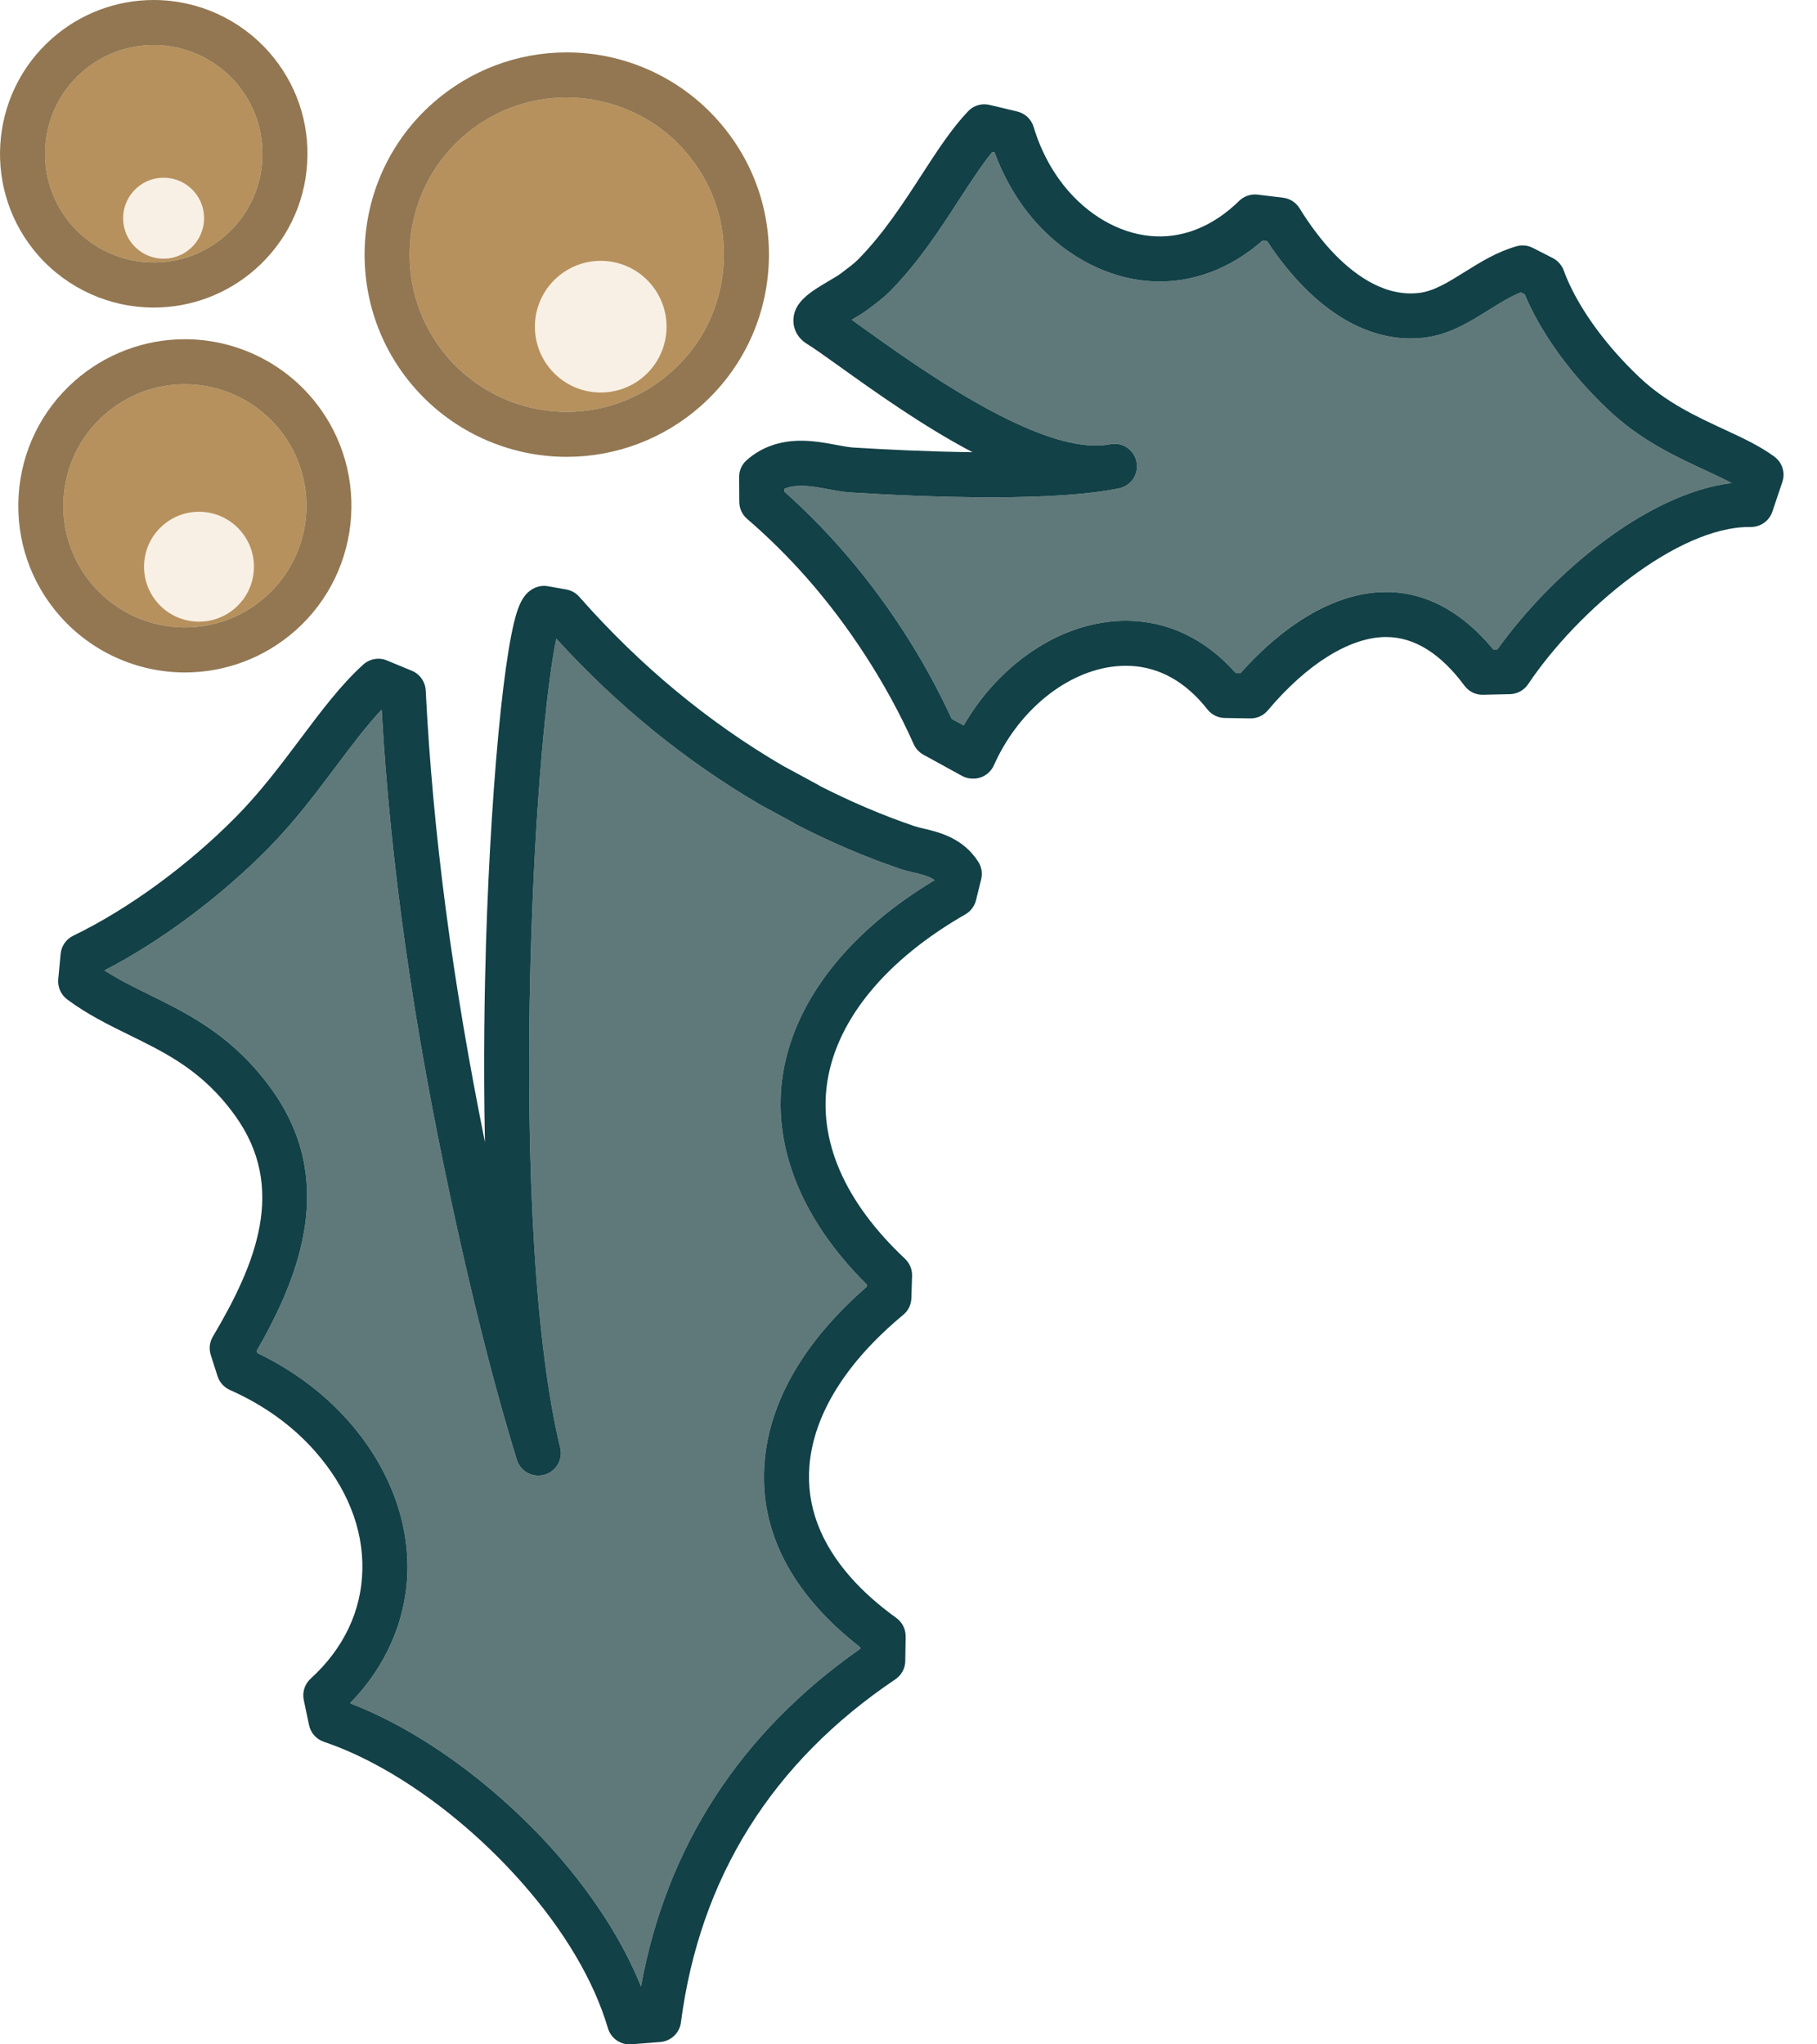 <svg width="40" height="45" viewBox="0 0 40 45" fill="none" xmlns="http://www.w3.org/2000/svg">
<g clip-path="url(#clip0_5237_27142)">
<path d="M18.128 12.388C19.118 13.508 19.972 14.839 20.567 16.178L21.415 16.643L21.427 16.643C22.007 15.339 23.158 14.376 24.361 14.192C25.016 14.091 25.977 14.174 26.832 15.142C26.878 15.195 26.924 15.25 26.97 15.307L27.531 15.317C28.494 14.172 29.545 13.536 30.489 13.525C31.281 13.515 32.008 13.946 32.638 14.796L33.229 14.783C34.46 12.951 36.786 11.074 38.547 11.103L38.768 10.45C38.49 10.245 38.146 10.085 37.747 9.9C37.114 9.606 36.398 9.273 35.751 8.663C35.557 8.481 35.37 8.288 35.196 8.091C34.625 7.443 34.185 6.744 33.957 6.12L33.518 5.896C33.154 5.998 32.826 6.204 32.509 6.403C32.108 6.653 31.729 6.89 31.288 6.939C30.245 7.057 29.391 6.362 28.858 5.759C28.623 5.493 28.397 5.185 28.187 4.843L27.625 4.774C26.981 5.406 26.223 5.725 25.433 5.697C24.608 5.667 23.781 5.247 23.161 4.546C22.765 4.097 22.46 3.54 22.28 2.935L21.67 2.79C21.337 3.141 21.029 3.617 20.703 4.12C20.299 4.744 19.841 5.451 19.249 6.054C19.136 6.168 18.977 6.288 18.808 6.415C18.517 6.633 17.733 6.968 18.027 7.147C18.901 7.678 22.505 10.68 24.534 10.262C23.07 10.564 20.188 10.433 18.742 10.344C18.624 10.336 18.483 10.309 18.334 10.282C17.848 10.191 17.244 10.078 16.767 10.498L16.77 11.044C17.244 11.452 17.701 11.904 18.128 12.388Z" fill="#F9F0E5"/>
<path d="M1.971 8.757C0.658 9.917 0.533 11.921 1.693 13.234C2.853 14.547 4.857 14.672 6.17 13.512C7.483 12.352 7.608 10.348 6.448 9.035C5.288 7.722 3.285 7.597 1.971 8.757Z" fill="#F9F0E5"/>
<path d="M15.094 8.57C16.732 7.124 16.887 4.624 15.441 2.987C13.996 1.349 11.496 1.193 9.858 2.64C8.22 4.085 8.065 6.585 9.51 8.223C10.956 9.861 13.456 10.017 15.094 8.57Z" fill="#F9F0E5"/>
<path d="M1.218 5.297C2.274 6.494 4.1 6.607 5.296 5.551C6.493 4.495 6.606 2.669 5.55 1.473C4.493 0.276 2.667 0.163 1.472 1.219C0.275 2.276 0.162 4.102 1.218 5.297Z" fill="#F9F0E5"/>
<path d="M5.553 18.323C4.451 19.439 3.093 20.43 1.829 21.043L1.776 21.602C2.188 21.907 2.621 22.119 3.08 22.345C3.806 22.702 4.558 23.072 5.247 23.851C5.358 23.976 5.465 24.11 5.567 24.251C6.907 26.094 6.09 28.026 5.113 29.675L5.262 30.142C6.073 30.502 6.759 30.997 7.303 31.613C8.913 33.436 8.859 35.782 7.174 37.317L7.29 37.871C8.816 38.386 10.525 39.599 11.864 41.114C12.843 42.223 13.532 43.396 13.86 44.505L14.5 44.455C14.933 41.124 16.593 38.466 19.434 36.555L19.443 36.016C19.022 35.713 18.656 35.386 18.357 35.047C17.594 34.184 17.247 33.238 17.325 32.238C17.424 30.967 18.2 29.695 19.569 28.561L19.585 28.069C18.135 26.707 17.487 25.177 17.73 23.698C17.98 22.186 19.143 20.765 21.006 19.697L21.12 19.237C21.093 19.195 21.062 19.154 21.03 19.117C20.8 18.857 20.479 18.781 20.22 18.72C20.13 18.699 20.044 18.679 19.97 18.654C19.323 18.433 18.572 18.128 17.76 17.709L17.771 17.709L16.992 17.287C15.535 16.438 13.934 15.223 12.397 13.482L12.38 13.463L11.976 13.392C11.379 13.72 10.533 26.574 11.852 31.985C11.254 30.032 10.804 28.112 10.423 26.346C9.555 22.321 9.051 18.682 8.878 15.223L8.33 14.996C7.875 15.409 7.455 15.968 7.009 16.561C6.566 17.152 6.109 17.762 5.554 18.324L5.553 18.323Z" fill="#F9F0E5"/>
<path d="M2.064 12.906C1.591 12.37 1.355 11.682 1.399 10.968C1.444 10.255 1.763 9.602 2.299 9.129C2.544 8.913 2.823 8.745 3.123 8.631C3.423 8.518 3.744 8.458 4.069 8.458C4.837 8.458 5.569 8.788 6.076 9.363C7.054 10.47 6.948 12.164 5.842 13.141C5.352 13.573 4.723 13.811 4.071 13.811C3.304 13.811 2.572 13.481 2.064 12.906ZM3.58 11.568C3.079 12.01 3.032 12.774 3.474 13.275C3.916 13.775 4.68 13.823 5.181 13.381C5.682 12.939 5.73 12.175 5.287 11.674C4.845 11.173 4.081 11.125 3.58 11.568Z" fill="#B6915D"/>
<path d="M1.589 4.97C0.716 3.981 0.81 2.465 1.799 1.591C2.019 1.398 2.268 1.248 2.536 1.146C2.804 1.044 3.09 0.991 3.382 0.991C4.07 0.991 4.724 1.287 5.178 1.801C5.601 2.281 5.813 2.896 5.772 3.534C5.733 4.173 5.447 4.757 4.968 5.18C4.53 5.567 3.968 5.779 3.385 5.779C2.698 5.779 2.043 5.485 1.589 4.97ZM3.012 4.135C2.643 4.461 2.608 5.024 2.933 5.393C3.26 5.762 3.823 5.797 4.191 5.471C4.56 5.145 4.596 4.582 4.27 4.213C3.944 3.844 3.381 3.809 3.012 4.135Z" fill="#B6915D"/>
<path d="M3.297 21.9C2.947 21.728 2.612 21.563 2.299 21.361C3.538 20.72 4.839 19.751 5.906 18.671C6.484 18.086 6.952 17.462 7.405 16.858C7.746 16.404 8.072 15.97 8.402 15.619C8.593 18.994 9.095 22.542 9.937 26.45C10.269 27.989 10.732 30.025 11.377 32.13C11.456 32.386 11.724 32.534 11.983 32.462C12.241 32.392 12.396 32.128 12.333 31.867C11.797 29.669 11.559 25.784 11.678 21.207C11.772 17.645 12.042 15.022 12.247 14.058C13.589 15.528 15.099 16.758 16.741 17.715C16.746 17.718 16.75 17.72 16.754 17.723L17.465 18.108C17.486 18.123 17.508 18.137 17.532 18.149C18.28 18.535 19.046 18.863 19.809 19.122C19.906 19.156 20.007 19.18 20.106 19.202C20.274 19.243 20.449 19.283 20.575 19.372L20.575 19.375C18.687 20.507 17.506 22.008 17.241 23.618C16.981 25.195 17.634 26.841 19.081 28.273L19.08 28.325C17.712 29.511 16.936 30.847 16.83 32.199C16.741 33.339 17.13 34.407 17.984 35.375C18.257 35.684 18.579 35.981 18.943 36.262L18.943 36.29C16.296 38.142 14.674 40.639 14.111 43.725C13.717 42.743 13.077 41.739 12.234 40.785C10.919 39.295 9.25 38.084 7.717 37.498L7.714 37.482C8.501 36.676 8.945 35.656 8.969 34.583C8.995 33.431 8.535 32.259 7.674 31.284C7.129 30.667 6.455 30.163 5.667 29.783L5.651 29.734C6.603 28.078 7.427 25.967 5.967 23.959C5.856 23.807 5.739 23.659 5.618 23.523C4.864 22.669 4.032 22.26 3.297 21.9Z" fill="#5F797A"/>
<path d="M9.882 7.894C8.619 6.464 8.755 4.273 10.186 3.01C10.502 2.731 10.863 2.515 11.251 2.368C11.639 2.222 12.053 2.144 12.474 2.144C13.467 2.144 14.413 2.571 15.07 3.314C15.681 4.007 15.987 4.897 15.929 5.819C15.872 6.742 15.458 7.586 14.766 8.198C14.133 8.757 13.32 9.065 12.477 9.065C11.484 9.065 10.538 8.638 9.882 7.894ZM12.266 6.104C11.665 6.634 11.609 7.55 12.138 8.15C12.668 8.75 13.584 8.807 14.184 8.277C14.784 7.747 14.84 6.832 14.311 6.232C13.781 5.631 12.866 5.575 12.266 6.104Z" fill="#B6915D"/>
<path d="M17.265 10.819L17.265 10.761C17.368 10.714 17.488 10.693 17.634 10.693C17.83 10.693 18.04 10.732 18.242 10.77C18.399 10.8 18.562 10.83 18.712 10.839C19.502 10.889 20.684 10.947 21.829 10.947C23.052 10.947 23.996 10.88 24.634 10.749C24.903 10.694 25.075 10.432 25.02 10.164C24.964 9.895 24.703 9.723 24.435 9.778C24.339 9.798 24.234 9.808 24.122 9.808C22.616 9.808 20.206 8.082 19.048 7.253C18.94 7.176 18.841 7.104 18.748 7.039C18.75 7.038 18.751 7.038 18.752 7.038C18.882 6.961 19.006 6.888 19.108 6.811C19.29 6.674 19.464 6.544 19.602 6.403C20.228 5.765 20.7 5.036 21.118 4.391C21.367 4.006 21.606 3.638 21.846 3.343L21.896 3.355C22.102 3.921 22.408 4.442 22.79 4.875C23.499 5.678 24.456 6.159 25.415 6.194C26.269 6.224 27.09 5.913 27.794 5.296L27.895 5.308C28.082 5.593 28.281 5.855 28.487 6.089C29.273 6.979 30.161 7.45 31.055 7.45C31.152 7.45 31.249 7.444 31.344 7.434C31.896 7.371 32.341 7.094 32.772 6.825C33.014 6.674 33.245 6.529 33.48 6.434L33.565 6.478C33.827 7.108 34.269 7.79 34.825 8.42C35.01 8.629 35.207 8.833 35.411 9.026C36.116 9.691 36.872 10.041 37.539 10.351C37.751 10.45 37.947 10.54 38.12 10.633C36.285 10.855 34.183 12.591 32.965 14.294L32.874 14.296C32.365 13.678 31.578 13.03 30.515 13.03L30.483 13.03C29.445 13.043 28.325 13.675 27.308 14.818L27.205 14.817L27.203 14.815C27.203 14.815 27.202 14.812 27.201 14.812C26.536 14.061 25.701 13.664 24.785 13.664C24.619 13.664 24.452 13.677 24.285 13.702C23.074 13.889 21.913 14.757 21.215 15.969L20.951 15.824C20.333 14.478 19.488 13.18 18.499 12.06C18.109 11.618 17.694 11.202 17.265 10.819Z" fill="#5F797A"/>
<path d="M4.071 14.802C4.966 14.802 5.827 14.476 6.498 13.884C8.014 12.546 8.158 10.223 6.82 8.707C6.124 7.919 5.121 7.467 4.069 7.467C3.176 7.467 2.314 7.793 1.643 8.385C0.909 9.034 0.471 9.929 0.41 10.907C0.349 11.884 0.673 12.827 1.321 13.562C2.017 14.35 3.02 14.802 4.071 14.802ZM1.399 10.968C1.444 10.255 1.763 9.602 2.299 9.129C2.544 8.913 2.823 8.745 3.123 8.631C3.423 8.518 3.744 8.458 4.069 8.458C4.838 8.458 5.569 8.788 6.077 9.363C7.054 10.47 6.948 12.164 5.842 13.141C5.352 13.573 4.724 13.811 4.071 13.811C3.304 13.811 2.572 13.481 2.064 12.906C1.591 12.37 1.355 11.682 1.399 10.968Z" fill="#927752"/>
<path d="M1.144 0.848C-0.256 2.083 -0.389 4.226 0.846 5.626C1.488 6.353 2.414 6.77 3.385 6.77C4.21 6.77 5.005 6.469 5.624 5.923C6.302 5.324 6.706 4.498 6.762 3.595C6.818 2.693 6.52 1.823 5.921 1.145C5.279 0.418 4.354 0 3.382 0C2.557 0 1.762 0.301 1.144 0.848ZM5.179 1.801C5.601 2.281 5.813 2.896 5.773 3.534C5.733 4.173 5.448 4.757 4.968 5.18C4.53 5.567 3.968 5.779 3.385 5.779C2.698 5.779 2.043 5.484 1.59 4.97C0.716 3.981 0.81 2.465 1.799 1.591C2.019 1.398 2.268 1.248 2.536 1.146C2.805 1.044 3.091 0.991 3.382 0.991C4.07 0.991 4.724 1.287 5.179 1.801Z" fill="#927752"/>
<path d="M21.4 18.788C21.066 18.41 20.625 18.307 20.331 18.238C20.253 18.219 20.179 18.202 20.128 18.184C19.434 17.948 18.736 17.651 18.052 17.302C18.038 17.292 18.021 17.282 18.005 17.273L17.233 16.855C15.594 15.899 14.091 14.653 12.767 13.153L12.751 13.135C12.677 13.05 12.575 12.994 12.465 12.975L12.06 12.904C12.032 12.899 12.004 12.896 11.975 12.896C11.892 12.896 11.81 12.917 11.737 12.958C11.503 13.086 11.382 13.341 11.258 13.967C11.178 14.375 11.099 14.932 11.025 15.622C10.874 17.045 10.758 18.873 10.699 20.767C10.669 21.75 10.637 23.359 10.676 25.141C9.955 21.575 9.527 18.312 9.372 15.198C9.362 15.007 9.244 14.838 9.067 14.765L8.519 14.538C8.342 14.464 8.138 14.5 7.996 14.629C7.505 15.073 7.072 15.651 6.612 16.264C6.179 16.84 5.731 17.437 5.2 17.975C4.136 19.052 2.829 20.008 1.612 20.597C1.456 20.672 1.351 20.824 1.335 20.997L1.282 21.555C1.266 21.728 1.342 21.896 1.48 22C1.929 22.332 2.381 22.554 2.86 22.789C3.575 23.14 4.25 23.473 4.875 24.179C4.975 24.293 5.072 24.414 5.165 24.542C6.333 26.148 5.625 27.836 4.686 29.421C4.613 29.543 4.596 29.691 4.64 29.825L4.789 30.292C4.832 30.427 4.931 30.537 5.06 30.595C5.804 30.925 6.434 31.378 6.931 31.94C7.637 32.739 7.999 33.645 7.977 34.561C7.957 35.464 7.563 36.29 6.839 36.95C6.709 37.068 6.651 37.246 6.687 37.419L6.803 37.971C6.839 38.144 6.963 38.283 7.13 38.34C8.578 38.828 10.208 39.988 11.491 41.442C12.422 42.496 13.076 43.603 13.383 44.644C13.449 44.869 13.663 45.017 13.897 44.999L14.537 44.948C14.771 44.929 14.96 44.75 14.99 44.518C15.405 41.335 16.992 38.794 19.71 36.965C19.845 36.875 19.927 36.724 19.929 36.562L19.937 36.024C19.94 35.861 19.863 35.708 19.731 35.613C19.34 35.331 19.002 35.031 18.727 34.719C18.057 33.96 17.751 33.138 17.818 32.276C17.907 31.142 18.621 29.989 19.884 28.942C19.994 28.852 20.059 28.718 20.063 28.576L20.079 28.085C20.083 27.942 20.026 27.805 19.923 27.708C18.591 26.456 18.001 25.098 18.218 23.779C18.443 22.416 19.52 21.12 21.251 20.127C21.369 20.06 21.453 19.947 21.486 19.816L21.6 19.355C21.632 19.224 21.61 19.085 21.537 18.971C21.496 18.907 21.45 18.845 21.4 18.788ZM20.574 19.375C18.687 20.507 17.506 22.008 17.24 23.618C16.98 25.195 17.633 26.841 19.081 28.273L19.08 28.325C17.712 29.511 16.935 30.847 16.83 32.199C16.741 33.339 17.129 34.407 17.984 35.375C18.256 35.684 18.579 35.981 18.942 36.262L18.942 36.29C16.296 38.142 14.674 40.639 14.111 43.725C13.716 42.744 13.076 41.739 12.234 40.785C10.918 39.296 9.25 38.084 7.717 37.498L7.714 37.482C8.501 36.676 8.944 35.656 8.969 34.583C8.995 33.431 8.535 32.259 7.674 31.284C7.129 30.667 6.454 30.163 5.667 29.783L5.651 29.734C6.603 28.078 7.427 25.967 5.966 23.959C5.856 23.807 5.739 23.66 5.617 23.523C4.863 22.669 4.031 22.261 3.297 21.9C2.947 21.728 2.612 21.563 2.299 21.361C3.538 20.72 4.839 19.751 5.906 18.672C6.483 18.086 6.952 17.462 7.405 16.858C7.746 16.404 8.072 15.97 8.402 15.619C8.593 18.994 9.095 22.542 9.937 26.451C10.269 27.989 10.732 30.025 11.377 32.13C11.456 32.387 11.724 32.534 11.983 32.462C12.241 32.392 12.396 32.128 12.333 31.868C11.797 29.669 11.559 25.784 11.678 21.208C11.772 17.645 12.042 15.022 12.247 14.058C13.588 15.529 15.099 16.758 16.741 17.715C16.745 17.718 16.75 17.72 16.754 17.723L17.465 18.108C17.485 18.123 17.508 18.137 17.531 18.149C18.28 18.535 19.046 18.863 19.808 19.122C19.905 19.156 20.007 19.18 20.106 19.203C20.274 19.243 20.448 19.283 20.575 19.372L20.575 19.375L20.574 19.375Z" fill="#124147"/>
<path d="M12.474 1.153C11.389 1.153 10.344 1.549 9.53 2.268C7.689 3.892 7.514 6.711 9.139 8.551C9.983 9.507 11.2 10.056 12.477 10.056C13.562 10.056 14.607 9.66 15.422 8.942C16.313 8.154 16.845 7.068 16.919 5.881C16.992 4.694 16.6 3.55 15.812 2.659C14.968 1.702 13.752 1.153 12.474 1.153ZM15.929 5.819C15.872 6.742 15.459 7.587 14.766 8.198C14.133 8.757 13.32 9.065 12.477 9.065C11.484 9.065 10.539 8.639 9.882 7.895C8.619 6.464 8.755 4.274 10.186 3.011C10.502 2.732 10.863 2.515 11.251 2.368C11.639 2.222 12.053 2.145 12.474 2.145C13.467 2.145 14.414 2.571 15.07 3.314C15.682 4.007 15.987 4.897 15.929 5.819Z" fill="#927752"/>
<path d="M39.062 10.052C38.744 9.818 38.379 9.648 37.957 9.452C37.329 9.161 36.679 8.859 36.091 8.305C35.908 8.132 35.733 7.95 35.568 7.764C35.037 7.162 34.63 6.519 34.424 5.952C34.38 5.835 34.295 5.738 34.184 5.681L33.745 5.457C33.633 5.399 33.505 5.387 33.384 5.421C32.953 5.543 32.578 5.778 32.246 5.985C31.879 6.214 31.562 6.412 31.233 6.449C31.174 6.455 31.114 6.459 31.055 6.459C30.296 6.459 29.644 5.901 29.23 5.433C29.014 5.187 28.805 4.902 28.609 4.585C28.53 4.456 28.397 4.371 28.247 4.352L27.686 4.284C27.536 4.266 27.387 4.317 27.279 4.422C26.734 4.956 26.099 5.227 25.451 5.203C24.762 5.178 24.063 4.82 23.533 4.219C23.184 3.824 22.915 3.331 22.755 2.795C22.704 2.625 22.567 2.496 22.395 2.455L21.785 2.309C21.747 2.3 21.708 2.295 21.67 2.295C21.535 2.295 21.405 2.35 21.31 2.451C20.944 2.837 20.625 3.33 20.285 3.855C19.894 4.458 19.451 5.142 18.894 5.708C18.809 5.796 18.664 5.904 18.51 6.02C18.454 6.062 18.349 6.125 18.247 6.184C17.847 6.421 17.469 6.644 17.466 7.053C17.466 7.266 17.576 7.455 17.77 7.573C17.915 7.661 18.172 7.845 18.471 8.059C19.248 8.615 20.309 9.375 21.409 9.954C20.426 9.941 19.452 9.893 18.773 9.85C18.686 9.844 18.553 9.82 18.425 9.796C18.189 9.752 17.922 9.701 17.634 9.701C17.162 9.701 16.76 9.844 16.44 10.127C16.331 10.222 16.27 10.358 16.271 10.502L16.275 11.048C16.276 11.192 16.338 11.328 16.447 11.421C16.904 11.814 17.345 12.25 17.757 12.716C18.703 13.788 19.54 15.089 20.114 16.38C20.159 16.479 20.234 16.561 20.329 16.613L21.177 17.078C21.247 17.117 21.325 17.138 21.405 17.139L21.416 17.139C21.615 17.144 21.798 17.028 21.88 16.845C22.393 15.691 23.396 14.842 24.435 14.682C24.552 14.665 24.67 14.655 24.785 14.655C25.418 14.655 25.983 14.93 26.46 15.47C26.46 15.47 26.461 15.472 26.462 15.473C26.502 15.518 26.54 15.565 26.58 15.615C26.673 15.732 26.812 15.802 26.962 15.804L27.523 15.813C27.674 15.816 27.814 15.751 27.91 15.637C28.766 14.619 29.709 14.031 30.495 14.022L30.515 14.022C31.133 14.022 31.712 14.382 32.239 15.093C32.335 15.222 32.486 15.298 32.648 15.293L33.24 15.28C33.401 15.276 33.551 15.194 33.64 15.061C34.758 13.397 36.937 11.6 38.507 11.6L38.539 11.6C38.755 11.602 38.948 11.468 39.017 11.263L39.237 10.61C39.307 10.405 39.235 10.18 39.062 10.052ZM32.965 14.294L32.874 14.296C32.365 13.678 31.578 13.03 30.515 13.031L30.483 13.031C29.445 13.043 28.325 13.676 27.308 14.818L27.205 14.817C27.205 14.817 27.204 14.816 27.203 14.815C27.202 14.814 27.202 14.813 27.201 14.812C26.536 14.061 25.701 13.664 24.785 13.664C24.619 13.664 24.452 13.677 24.285 13.703C23.074 13.889 21.913 14.758 21.215 15.969L20.951 15.824C20.333 14.478 19.488 13.18 18.499 12.06C18.109 11.618 17.694 11.202 17.265 10.819L17.265 10.761C17.368 10.715 17.488 10.693 17.634 10.693C17.83 10.693 18.04 10.732 18.242 10.77C18.399 10.8 18.562 10.83 18.712 10.839C19.502 10.889 20.684 10.947 21.829 10.947C23.052 10.947 23.997 10.88 24.634 10.749C24.903 10.694 25.075 10.432 25.02 10.164C24.964 9.895 24.703 9.723 24.435 9.779C24.339 9.798 24.234 9.808 24.122 9.808C22.616 9.808 20.206 8.082 19.048 7.253C18.941 7.176 18.841 7.104 18.749 7.039C18.75 7.039 18.751 7.039 18.752 7.038C18.882 6.961 19.006 6.888 19.108 6.811C19.29 6.674 19.464 6.544 19.602 6.403C20.228 5.765 20.7 5.036 21.118 4.391C21.368 4.006 21.606 3.639 21.846 3.343L21.896 3.355C22.102 3.921 22.408 4.442 22.79 4.876C23.499 5.678 24.456 6.159 25.415 6.194C26.269 6.224 27.09 5.913 27.794 5.296L27.895 5.308C28.082 5.593 28.281 5.855 28.488 6.089C29.273 6.979 30.161 7.45 31.055 7.45C31.152 7.45 31.249 7.444 31.344 7.434C31.896 7.371 32.341 7.094 32.772 6.825C33.014 6.674 33.245 6.529 33.48 6.435L33.565 6.478C33.827 7.108 34.269 7.79 34.825 8.421C35.01 8.629 35.207 8.833 35.411 9.026C36.117 9.691 36.872 10.041 37.539 10.351C37.751 10.45 37.947 10.54 38.12 10.633C36.285 10.855 34.183 12.591 32.965 14.294Z" fill="#124147"/>
</g>
<defs>
<clipPath id="clip0_5237_27142">
<rect width="39.264" height="45" fill="white" transform="translate(39.264 45) rotate(-180)"/>
</clipPath>
</defs>
</svg>
